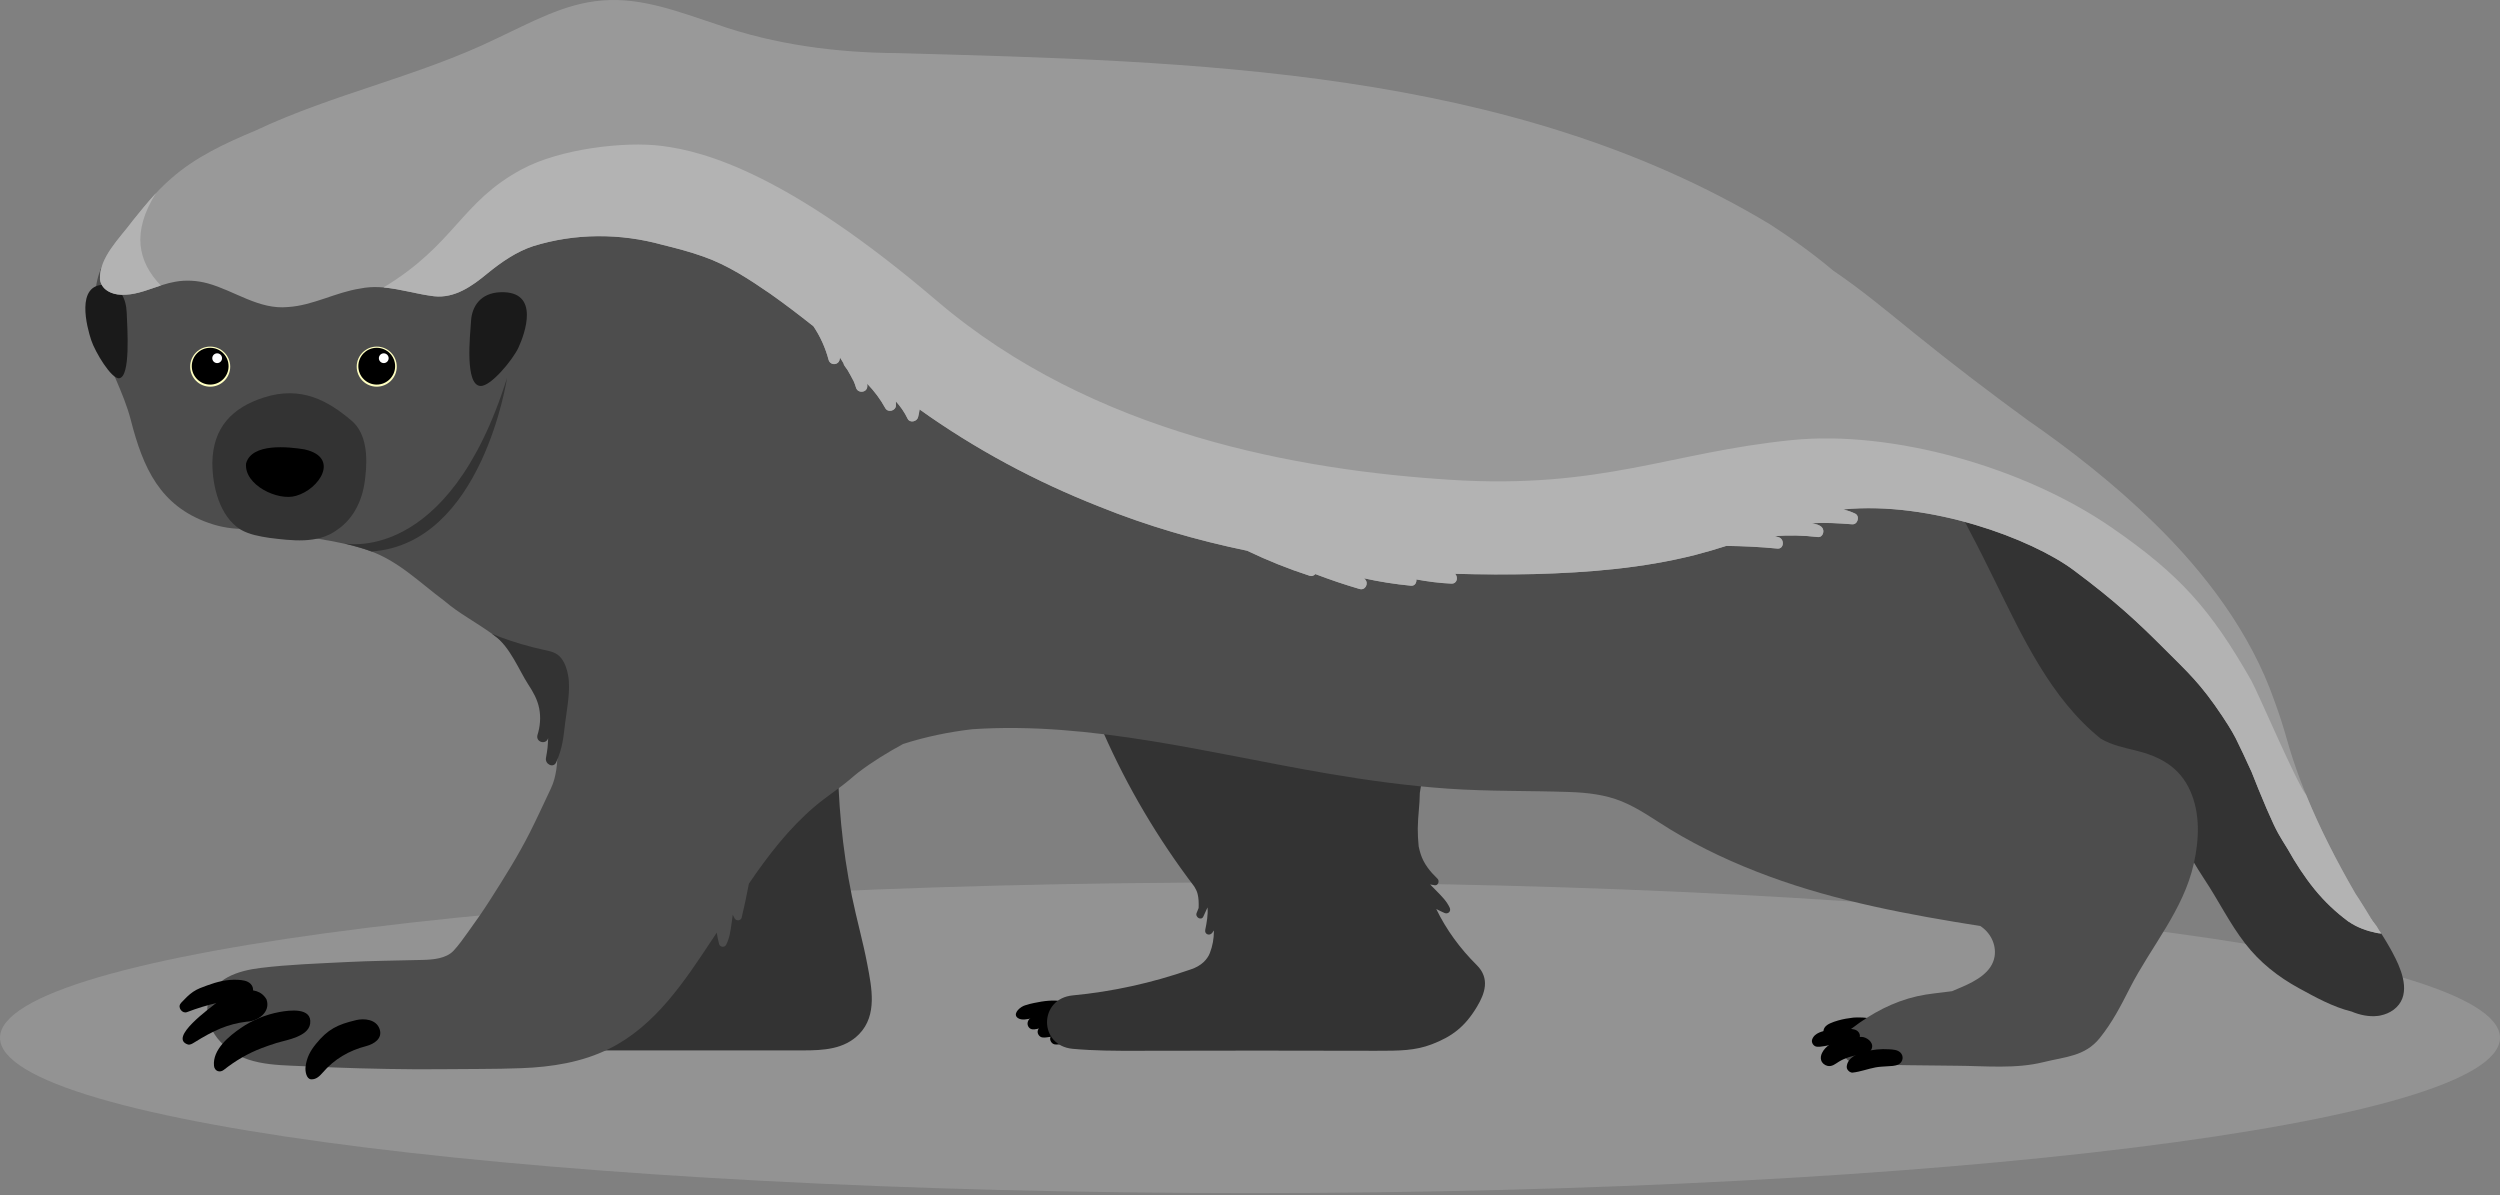 <svg width="1000" height="478" viewBox="0 0 1000 478" fill="none" xmlns="http://www.w3.org/2000/svg">
    <rect x="0" y="0" width="1000" height="478" fill="#808080" stroke="none"/>
    <g clip-path="url(#clip0_461_1727)">
        <path opacity="0.25"
            d="M500 477.237C776.142 477.237 1000 449.419 1000 415.104C1000 380.789 776.142 352.971 500 352.971C223.858 352.971 0 380.789 0 415.104C0 449.419 223.858 477.237 500 477.237Z"
            fill="#CCCCCC" />
        <path
            d="M418.356 414.982C420.799 414.737 422.478 414.188 424.768 413.882C425.76 413.745 427.134 413.684 428.264 413.623C429.5 413.561 430.859 413.592 432.05 413.271C433.714 412.813 434.92 410.966 433.851 409.347C432.95 407.988 431.286 407.896 429.806 407.835C427.226 407.713 424.661 407.896 422.111 408.293C419.547 408.706 416.112 409.316 415.15 412.111C414.753 413.241 415.593 414.661 416.753 414.936C416.753 414.936 417.425 415.073 418.341 414.982H418.356Z"
            fill="black" />
        <path
            d="M413.975 411.699C415.913 411.515 417.669 410.553 419.547 410.065C420.463 409.82 421.394 409.637 422.325 409.469C423.195 409.301 424.127 409.194 424.966 408.889C425.653 408.629 430.019 408.263 430.401 407.606C430.951 406.66 430.768 405.484 430.035 404.69C429.18 403.758 424.111 403.835 422.982 403.957C420.936 404.186 418.906 404.537 416.906 405.102C415.791 405.423 414.677 405.789 413.624 406.278C412.509 406.782 411.41 407.606 411.089 408.858C410.784 410.019 411.471 411.393 412.692 411.683C412.692 411.683 413.15 411.806 413.975 411.729V411.699Z"
            fill="black" />
        <path
            d="M409.364 402.384C407.12 403.468 405.136 405.896 407.212 407.255C408.738 408.248 411.028 407.652 413.013 407.255C415.975 406.644 419.303 406.476 422.142 406.858C423.913 407.087 425.608 407.622 427.516 406.69C428.646 406.14 429.531 405.194 429.653 404.247C429.775 403.361 429.333 402.674 428.63 402.094C426.539 400.368 422.814 400.078 419.532 400.292C417.562 400.429 415.562 400.781 413.608 401.193C412.372 401.452 411.196 401.727 410.006 402.14L409.364 402.384Z"
            fill="black" />
        <path
            d="M423.363 417.776C425.806 417.532 427.485 416.982 429.775 416.677C430.767 416.539 432.141 416.478 433.271 416.417C434.508 416.356 435.866 416.386 437.057 416.066C438.721 415.608 439.927 413.76 438.858 412.141C437.958 410.782 436.294 410.691 434.813 410.63C432.233 410.508 429.668 410.691 427.119 411.088C424.569 411.485 421.119 412.111 420.157 414.905C419.76 416.035 420.6 417.455 421.76 417.73C421.76 417.73 422.432 417.868 423.348 417.776H423.363Z"
            fill="black" />
        <path
            d="M570.041 307.558C569.095 310.719 568.408 313.925 567.935 317.147C567.904 321.85 567.141 326.615 567.11 331.394C567.095 333.792 567.232 336.158 567.461 338.525C567.675 339.564 567.935 340.587 568.255 341.594C569.507 345.549 572.072 348.664 575.018 351.505C575.904 352.36 575.293 354.268 573.934 354.116C573.293 354.039 572.667 353.917 572.057 353.78C572.911 354.65 573.766 355.521 574.621 356.391C576.621 358.437 578.682 360.453 579.888 363.094C580.545 364.545 579.216 365.797 577.797 365.186C576.682 364.698 575.583 364.163 574.499 363.598C578.529 371.92 584.041 379.433 590.712 386.045C596.116 391.42 593.887 397.482 590.865 402.567C585.949 410.828 580.713 414.661 572.682 417.73C566.164 420.219 560.134 420.341 550.317 420.311C518.594 420.219 487.314 420.219 455.026 420.311C446.247 420.341 437.79 420.311 429.119 419.532C415.333 418.295 415.425 399.452 429.119 398.154C445.072 396.642 460.781 393.161 475.925 387.893C476.093 387.832 476.246 387.786 476.414 387.725C478.245 387.114 479.986 386.198 481.39 384.885C482.489 383.846 483.39 382.655 483.94 381.22C485.054 378.349 485.543 375.448 485.558 372.577C485.558 372.455 485.543 372.333 485.528 372.211C485.314 372.531 485.115 372.837 484.886 373.142C483.848 374.501 481.741 373.738 482.093 371.966C482.703 368.989 483.253 365.95 483.009 362.972L481.329 366.637C480.505 368.424 477.879 366.866 478.688 365.095C478.963 364.469 479.223 363.843 479.452 363.201C479.513 361.293 479.513 359.369 479.024 357.506C478.749 356.421 478.245 355.49 477.681 354.574C463.223 335.532 450.965 314.887 441.301 292.914L570.026 307.543L570.041 307.558Z"
            fill="#333333" />
        <path
            d="M232.138 420.158H321.217C329.262 420.158 337.735 419.761 343.689 413.607C351.017 406.049 348.681 395.009 346.925 385.755C345.2 376.608 342.635 367.645 340.773 358.529C336.849 339.411 335.124 320.049 335.063 300.549H298.027L267.342 331.242L232.123 420.158H232.138Z"
            fill="#333333" />
        <path
            d="M859.902 320.14C868.237 327.623 875.534 342.373 881.778 351.734C887.396 360.163 891.808 369.309 898.022 377.341C903.899 384.946 911.212 390.718 919.623 395.314C926.081 398.841 933.21 402.811 940.614 404.613C943.973 406.018 947.622 406.782 951.072 406.369C951.102 406.369 951.118 406.369 951.148 406.369C951.377 406.339 951.606 406.308 951.835 406.262C952.003 406.232 952.156 406.201 952.324 406.156C954.14 405.774 955.896 405.056 957.468 403.88C964.323 398.75 961.361 389.71 958.201 383.358C952.003 370.867 942.782 360.239 935.317 348.558C927.195 335.868 921.272 322.11 917.318 307.589C916.677 305.222 914.769 304.275 912.876 304.367C909.12 303.42 905.365 302.32 902.098 300.259C889.305 275.781 871.123 254.465 851.322 235.331C840.193 224.566 828.316 216.809 815.447 208.38C801.478 199.233 799.28 212.228 786.746 201.249C777.174 192.866 754.076 179.612 758.793 191.522C762.625 201.157 791.433 240.233 797.295 249.945C816.561 281.905 833.674 296.625 859.902 320.156V320.14Z"
            fill="#333333" />
        <path
            d="M732.337 414.783C734.276 414.6 736.031 413.638 737.909 413.149C738.825 412.905 739.756 412.722 740.688 412.554C741.558 412.386 742.489 412.279 743.329 411.973C744.016 411.714 748.382 411.347 748.763 410.691C749.313 409.744 749.13 408.568 748.397 407.774C747.542 406.843 742.474 406.919 741.344 407.041C739.298 407.27 737.268 407.621 735.268 408.186C734.154 408.507 733.039 408.874 731.986 409.362C730.871 409.866 729.772 410.691 729.452 411.943C729.146 413.103 729.833 414.478 731.055 414.768C731.055 414.768 731.513 414.89 732.337 414.814V414.783Z"
            fill="black" />
        <path
            d="M220.551 288.257C220.933 289.723 221.437 291.861 221.941 293.983C223.177 299.16 223.269 304.535 222.185 309.742C221.864 311.284 221.666 311.895 221.36 312.857L221.04 313.742C220.841 314.277 220.628 314.811 220.383 315.33C217.62 321.179 214.933 327.058 212.018 332.845C207.27 342.266 201.652 351.169 195.973 360.071C193.209 364.408 190.263 368.622 187.24 372.791C185.408 375.31 183.607 377.937 181.485 380.227C178.478 383.48 173.165 383.862 169.012 383.969C158.891 384.243 148.769 384.304 138.648 384.824C127.168 385.419 115.535 385.786 104.116 387.19C95.505 388.244 85.048 391.283 83.186 401.147C81.171 411.836 89.964 420.738 99.383 423.838C104.91 425.655 110.833 426.037 116.603 426.281C122.389 426.541 128.191 426.77 133.976 426.999C145.487 427.472 164.341 427.839 175.852 427.686C186.737 427.549 197.652 427.686 208.522 427.274C220.658 426.816 232.795 424.938 243.756 419.471C262.198 410.278 273.739 392.596 284.792 375.952C285.433 374.99 286.059 374.028 286.685 373.066C286.944 374.578 287.25 376.104 287.631 377.601C287.937 378.838 289.814 379.128 290.425 377.967C291.829 375.295 292.196 372.394 292.608 369.447L293.097 365.889C293.341 366.393 293.585 366.912 293.875 367.401C294.532 368.5 296.348 368.347 296.669 367.034C297.753 362.545 298.699 358.025 299.554 353.475C307.233 342.19 315.538 331.394 325.934 322.553C330.422 318.736 335.415 315.605 339.918 311.803C341.048 310.856 342.147 309.879 343.322 308.978C348.91 304.703 355.001 300.992 361.245 297.587C370.237 294.701 379.503 292.792 388.862 291.693C436.202 288.486 484.306 301.435 530.899 309.39C546.989 312.139 563.202 314.368 579.491 315.483C595.536 316.583 611.581 316.247 627.641 316.796C634.831 317.041 642.007 317.819 648.724 320.568C655.594 323.362 661.792 327.913 668.081 331.746C680.569 339.365 693.912 345.488 707.621 350.543C734.871 360.59 763.495 365.874 792.12 370.409C796.119 372.959 798.608 377.784 797.829 382.609C796.791 388.947 790.303 392.367 784.99 394.703C783.616 395.314 782.212 395.894 780.823 396.475C776.182 397.131 771.48 397.452 766.884 398.49C757.175 400.704 748.611 405.316 740.794 411.317C734.276 414.921 735.466 425.594 744 425.762C756.885 426.006 769.77 426.205 782.67 426.297C794.196 426.373 806.287 427.64 817.492 424.831C826.133 422.678 833.949 422.586 839.872 415.257C844.895 409.026 848.299 402.399 851.902 395.314C860.375 378.655 873.397 364.087 877.549 345.336C879.656 335.792 880.145 325.424 876.084 316.323C871.794 306.749 864.069 302.641 854.33 300.213C849.521 299.007 844.956 298.167 840.346 295.495C820.362 279.538 808.928 254.617 797.905 232.247C794.654 225.65 791.417 219.069 787.952 212.579C784.67 206.41 781.418 198.836 776.411 193.828C774.518 191.935 760.091 191.568 758.091 190.682L750.229 190.377C746.443 190.178 739.756 190.224 737.283 189.98C733.299 189.583 731.222 187.598 725.437 191.568C683.195 220.596 649.731 222.169 593.918 222.719C561.111 223.039 526.945 218.886 495.145 211.068C480.23 207.403 465.361 203.387 450.751 198.653C424.463 187.567 398.953 174.664 374.435 159.898C359.871 151.133 346.956 139.849 336.346 126.579L336.239 126.442C303.737 85.855 245.863 64.996 197.621 81.213C141.243 100.178 92.208 90.283 57.203 94.62C38.868 96.895 34.837 116.883 40.12 135.405C43.28 146.476 49.478 156.89 52.333 168.052C57.264 187.323 64.072 202.333 83.46 209.174C88.453 210.946 93.261 211.617 97.979 211.572C100.94 211.541 103.902 211.831 106.741 212.686C107.138 212.808 107.551 212.9 107.993 212.961C121.122 214.702 134.74 215.893 147.365 220.153C159.135 224.139 167.959 233.102 177.791 240.386C180.584 242.783 183.607 244.875 186.737 246.86C194.69 251.945 202.079 256.557 207.621 263.26C209.132 265.337 210.537 267.444 211.865 269.567C212.735 271.185 213.529 272.911 214.201 274.789C214.582 275.858 215.239 276.606 216.002 277.125C216.002 277.125 218.948 282.317 220.49 288.226L220.551 288.257Z"
            fill="#4D4D4D" />
        <path
            d="M146.159 190.438C147.014 183.002 146.769 173.458 140.632 168.266C131.122 160.219 120.466 154.218 105.535 158.997C92.864 163.059 85.216 170.984 84.941 184.956C84.911 194.561 87.872 206.655 96.269 211.847C99.749 213.847 103.78 214.534 107.703 215.145C116.649 216.244 127.045 217.664 134.755 212.014C141.93 207.159 145.334 199.264 146.128 190.667L146.159 190.423V190.438Z"
            fill="#333333" />
        <path
            d="M121.779 179.749C115.276 178.695 100.727 177.138 98.437 185.353C97.521 193.981 111.199 200.547 118.405 198.333C127.779 195.706 135.977 183.078 122.084 179.825L121.779 179.749Z"
            fill="black" />
        <path
            d="M137.32 217.313C137.32 217.313 179.165 226.704 202.827 151.118C202.827 151.118 192.904 217.542 148.632 220.596C142.755 218.413 137.32 217.313 137.32 217.313Z"
            fill="#333333" />
        <path
            d="M226.063 289.158C225.345 294.915 225.086 299.16 222.46 304.947C221.345 307.405 217.941 305.695 218.384 303.176C219.071 299.266 219.055 299.221 219.269 295.251C218.414 298.06 214.246 296.9 214.979 294.044C216.063 290.593 216.368 286.959 215.682 283.386C214.964 279.782 213.3 276.82 211.315 273.812C207.728 268.345 204.003 258.664 197.759 254.251C195.698 252.785 197.698 253.961 200.049 254.831C205.804 256.954 211.697 258.679 217.697 259.977C220.277 260.527 222.704 261 224.429 263.199C225.986 265.169 226.826 267.719 227.253 270.177C228.307 276.026 226.795 283.294 226.063 289.158Z"
            fill="#333333" />
        <path
            d="M142.312 408.08C135.015 409.82 131.167 411.637 126.298 417.669C124.16 420.326 122.664 422.983 122.221 426.724C122.008 428.541 122.573 431.626 124.45 431.733C126.496 431.84 127.9 430.404 129.137 428.984C133.732 423.624 139.686 420.189 146.495 418.433C149.624 417.623 153.151 415.394 151.838 411.607C150.51 407.759 145.793 407.24 142.327 408.064L142.312 408.08Z"
            fill="black" />
        <path
            d="M110.39 417.257C113.169 416.417 116.024 415.913 118.711 414.768C121.062 413.775 123.703 412.218 124.069 409.423C124.924 402.811 115.611 404.109 111.841 404.797C106.33 405.804 100.971 408.019 96.346 411.195C91.72 414.371 84.942 419.822 85.598 426.342C85.812 428.434 87.903 429.228 89.506 427.961C94.269 424.235 99.032 421.41 104.681 419.242C106.101 418.707 108.589 417.807 110.406 417.257H110.39Z"
            fill="black" />
        <path
            d="M72.545 401.025C74.011 399.468 75.476 397.925 77.247 396.719C79.018 395.513 80.926 394.887 82.819 394.184C86.743 392.733 90.91 391.68 95.124 391.924C96.941 392.031 98.94 392.214 100.284 393.589C101.78 395.131 101.444 397.574 99.765 398.811C98.116 400.017 95.78 400.017 93.811 400.216C91.597 400.43 89.384 400.582 87.216 401.071C82.987 402.018 78.804 403.316 74.759 404.858C72.942 405.545 71.019 403.056 72.179 401.498L72.53 401.04L72.545 401.025Z"
            fill="black" />
        <path
            d="M106.604 399.757C102.574 392.84 92.193 397.055 87.109 400.704C84.316 403.056 67.004 415.241 75.263 417.837C76.118 417.959 76.866 417.501 77.614 417.043C85.537 412.111 91.124 409.607 98.62 408.675C103.169 408.553 108.39 404.781 106.604 399.773V399.757Z"
            fill="black" />
        <path
            d="M728.062 418.677C730.505 418.433 732.184 417.883 734.474 417.577C735.467 417.44 736.841 417.379 737.97 417.318C739.207 417.257 740.566 417.287 741.756 416.967C743.42 416.509 744.626 414.661 743.558 413.042C742.657 411.683 740.993 411.592 739.512 411.531C736.932 411.408 734.367 411.592 731.818 411.989C729.269 412.386 725.818 413.012 724.857 415.806C724.46 416.936 725.299 418.356 726.46 418.631C726.46 418.631 727.131 418.768 728.047 418.677H728.062Z"
            fill="black" />
        <path
            d="M745.39 414.86C747.573 415.394 749.878 417.623 748.428 420.005C747.374 421.731 745.252 421.807 743.466 422.006C740.779 422.296 737.894 423.243 735.543 424.678C734.093 425.579 732.764 426.801 730.902 426.327C729.803 426.052 728.81 425.228 728.475 424.128C728.154 423.105 728.368 422.113 728.826 421.166C730.184 418.356 733.314 416.707 736.169 415.852C737.894 415.333 739.68 415.073 741.466 414.89C742.581 414.768 743.664 414.707 744.779 414.783L745.39 414.86Z"
            fill="black" />
        <path
            d="M741.054 429.045C744.214 428.694 747.13 427.533 750.244 426.953C751.725 426.678 753.252 426.633 754.763 426.526C756.274 426.419 758.106 426.48 759.511 425.701C761.236 424.739 761.587 422.388 760.152 421.013C758.961 419.868 757.129 419.807 755.572 419.715C752.366 419.501 749.069 419.837 745.97 420.647C742.916 421.441 738.978 423.044 738.688 426.694C738.627 427.518 739.191 428.236 739.817 428.679C739.817 428.679 740.52 429.122 741.069 429.06L741.054 429.045Z"
            fill="black" />
        <path
            d="M188.431 128.183C187.973 134.779 185.958 153.913 192.126 154.386C196.293 154.707 205.193 143.789 207.392 139.024C209.85 133.68 216.246 116.44 200.354 116.883C192.095 117.112 188.813 122.686 188.431 128.183Z"
            fill="#1A1A1A" />
        <path
            d="M50.684 125.068C50.959 131.664 52.256 150.767 47.676 151.301C44.577 151.668 38.074 140.857 36.501 136.108C34.73 130.794 30.166 113.615 41.951 113.905C48.073 114.058 50.47 119.586 50.684 125.068Z"
            fill="#1A1A1A" />
        <path
            d="M949.835 369.34C949.255 368.576 948.721 367.798 948.201 366.988C947.102 365.263 946.034 363.522 944.965 361.781C944.049 360.27 943.057 358.804 942.095 357.323C930.951 338.052 920.737 317.086 914.738 295.678C913.608 291.677 911.822 285.829 909.746 280.301C900.296 253.167 881.992 229.04 861.672 209.205C845.933 193.859 828.819 180.345 810.897 167.93C795.447 156.661 780.273 145.056 765.403 133.023C754.931 124.549 744.535 115.845 733.375 108.301C725.314 101.522 716.719 95.368 707.987 89.718C603.826 27.066 477.284 24.546 359.123 21.248C334.621 21.095 309.935 17.904 286.669 9.734C271.922 4.879 256.717 -1.153 240.932 0.191C225.803 1.305 212.017 9.169 198.461 15.491C167.455 30.547 133.259 37.541 102.192 52.23C90.3 57.193 78.209 62.767 68.438 71.425C62.5 76.494 57.691 82.618 52.867 88.588C47.875 95.291 39.646 103.049 39.982 111.752C40.669 116.654 46.043 118.288 50.409 117.876C56.897 117.601 63.446 113.814 70.087 112.699C74.407 111.92 78.82 112.195 83.064 113.34C93.796 116.272 103.627 123.984 115.245 122.808C125.122 122.212 134.251 116.914 144.083 115.417C154.097 113.34 163.776 117.311 173.577 118.486C181.897 119.418 188.889 114.409 195.011 109.34C200.614 104.774 206.613 100.636 213.315 98.437C230.154 93.215 248.183 93.245 265.007 97.918C270.533 99.277 276.059 100.712 281.418 102.636C291.142 106.057 299.753 111.737 308.164 117.524C314.026 121.663 319.736 126.03 325.385 130.504C328.148 134.611 330.193 139.177 331.461 143.972C331.751 145.071 332.88 145.774 333.979 145.606C335.17 145.422 335.842 144.522 335.964 143.361C335.964 143.224 335.964 143.086 335.979 142.964C336.468 143.712 336.911 144.476 337.369 145.224C337.445 145.682 337.659 146.14 337.979 146.537C338.361 147.011 338.712 147.53 339.048 148.034C339.826 149.408 340.605 150.782 341.323 152.187C341.338 152.218 341.368 152.248 341.399 152.279C341.796 153.18 342.147 154.111 342.422 155.058C343.139 157.501 346.956 157.089 346.925 154.447C346.925 154.126 346.925 153.821 346.91 153.5C349.704 156.417 352.162 159.639 354.116 163.227C355.2 165.227 358.421 164.311 358.39 162.067C358.39 161.563 358.375 161.059 358.36 160.555C360.237 162.616 361.825 164.892 363.046 167.457C363.917 169.305 366.726 168.678 367.229 166.907C367.519 165.869 367.703 164.815 367.84 163.762C390.052 179.642 414.356 192.652 439.775 202.639C458.934 210.381 478.734 216.107 498.885 220.291C506.992 224.185 515.342 227.544 523.907 230.308C524.777 230.598 525.601 230.231 526.136 229.621C531.952 231.835 537.86 233.85 543.844 235.591C546.119 236.248 547.569 233.392 546.073 231.758C545.936 231.606 545.783 231.468 545.631 231.316C551.813 232.69 558.073 233.667 564.393 234.278C565.95 234.431 566.698 233.056 566.561 231.774C571.186 232.613 575.858 233.24 580.575 233.438C582.88 233.53 583.369 230.857 582.056 229.514C592.635 229.804 603.215 229.85 613.764 229.621C635.411 229.025 657.166 227.284 678.203 221.94C682.34 220.871 686.446 219.649 690.538 218.351C697.347 218.428 704.155 218.764 710.949 219.42C713.636 219.68 713.88 215.694 711.559 214.916C711.04 214.732 710.506 214.595 709.972 214.427C715.681 214.015 721.421 214.137 727.131 214.809C729.192 215.053 730.032 212.198 728.749 210.9C727.818 209.953 726.612 209.709 725.36 209.419C725.146 209.373 724.948 209.327 724.734 209.281C730.093 208.96 735.527 209.296 740.901 209.709C743.13 209.877 744.077 206.41 742.061 205.433C740.535 204.7 738.947 204.166 737.344 203.753C772.044 200.363 812.561 215.481 829.461 228.048C846.36 240.615 855.383 249.151 865.367 259.137C875.076 268.864 880.145 273.262 888.907 286.409C889.884 287.875 892.556 291.891 894.281 295.266C895.625 297.877 898.464 303.954 900.662 308.81C902.433 313.299 904.28 317.926 906.677 323.5C911.059 333.654 911.898 334.357 915.12 339.671C918.28 345.305 921.791 350.726 925.882 355.765C929.836 360.621 934.355 364.896 939.393 368.622C939.454 368.668 939.53 368.683 939.607 368.729C942.843 370.974 946.797 372.363 950.583 373.142C950.904 373.249 951.804 373.341 952.522 373.402C952.323 373.02 952.201 372.898 952.155 372.822C952.11 372.76 951.988 372.562 951.896 372.394C951.865 372.348 951.835 372.333 951.774 372.226C951.728 372.134 951.682 372.104 951.652 372.043C950.904 370.76 950.537 370.18 949.85 369.294L949.835 369.34ZM354.329 153.638C354.329 153.638 354.314 153.653 354.299 153.668C354.299 153.638 354.299 153.622 354.268 153.592C354.284 153.592 354.299 153.622 354.329 153.638Z"
            fill="#999999" />
        <path
            d="M52.867 88.573C47.875 95.276 39.646 103.033 39.982 111.737C40.669 116.639 46.043 118.273 50.409 117.86C55.004 117.677 59.63 115.723 64.301 114.196C55.203 104.652 52.531 93.001 62.378 77.258C59.019 80.877 55.935 84.74 52.852 88.558L52.867 88.573Z"
            fill="#B3B3B3" />
        <path
            d="M951.881 372.455C951.881 372.455 951.82 372.394 951.758 372.287C951.713 372.195 951.667 372.165 951.636 372.104C950.888 370.821 950.522 370.241 949.835 369.355C949.255 368.592 948.721 367.813 948.201 367.004C947.102 365.278 946.034 363.537 944.965 361.797C944.049 360.285 943.057 358.819 942.095 357.338C934.844 344.801 928.004 331.547 922.432 317.911C918.799 313.59 903.09 276.713 900.418 272.04C884.114 243.44 871.809 229.804 844.91 211.19C809.416 186.621 756.686 172.068 717.009 176.008C668.157 180.864 640.739 195.737 580.407 191.934C520.075 188.148 437.301 173.733 374.771 120.365C315.232 69.531 282.028 60.583 264.854 58.384C249.71 56.445 224.032 59.529 208.796 67.683C184.309 80.785 182.126 97.628 153.395 114.99C160.158 115.57 166.829 117.692 173.562 118.502C181.882 119.433 188.874 114.425 194.996 109.355C200.598 104.789 206.598 100.651 213.3 98.452C230.138 93.23 248.168 93.26 264.991 97.933C270.518 99.292 276.044 100.727 281.402 102.652C291.127 106.072 299.737 111.752 308.149 117.54C314.011 121.678 319.721 126.045 325.369 130.519C328.132 134.627 330.178 139.192 331.445 143.987C331.735 145.086 332.865 145.789 333.964 145.621C335.155 145.438 335.827 144.537 335.949 143.376C335.949 143.239 335.949 143.101 335.964 142.979C336.453 143.727 336.895 144.491 337.353 145.239C337.43 145.697 337.643 146.155 337.964 146.552C338.346 147.026 338.697 147.545 339.033 148.049C339.811 149.423 340.59 150.797 341.307 152.202C341.322 152.233 341.353 152.263 341.384 152.294C341.78 153.195 342.132 154.126 342.406 155.073C343.124 157.516 346.94 157.104 346.91 154.462C346.91 154.142 346.91 153.836 346.895 153.515C349.688 156.432 352.146 159.654 354.1 163.242C355.184 165.243 358.405 164.327 358.375 162.082C358.375 161.578 358.36 161.074 358.344 160.57C360.222 162.632 361.81 164.907 363.031 167.472C363.901 169.32 366.71 168.694 367.214 166.922C367.504 165.884 367.687 164.83 367.825 163.777C390.037 179.657 414.341 192.667 439.759 202.654C458.918 210.396 478.719 216.122 498.87 220.306C506.976 224.2 515.327 227.559 523.891 230.323C524.762 230.613 525.586 230.247 526.12 229.636C531.937 231.85 537.845 233.866 543.829 235.606C546.104 236.263 547.554 233.407 546.058 231.774C545.921 231.621 545.768 231.483 545.615 231.331C551.798 232.705 558.057 233.682 564.378 234.293C565.935 234.446 566.683 233.072 566.545 231.789C571.171 232.629 575.842 233.255 580.56 233.453C582.865 233.545 583.353 230.873 582.041 229.529C592.62 229.819 603.2 229.865 613.749 229.636C635.396 229.04 657.15 227.3 678.187 221.955C682.325 220.886 686.431 219.665 690.523 218.367C697.331 218.443 704.14 218.779 710.933 219.436C713.62 219.695 713.865 215.71 711.544 214.931C711.025 214.748 710.491 214.61 709.956 214.442C715.666 214.03 721.406 214.152 727.116 214.824C729.177 215.068 730.016 212.213 728.734 210.915C727.803 209.968 726.597 209.724 725.345 209.434C725.131 209.388 724.933 209.342 724.719 209.296C730.077 208.976 735.512 209.312 740.886 209.724C743.115 209.892 744.061 206.426 742.046 205.448C740.519 204.715 738.932 204.181 737.329 203.769C772.029 200.379 812.546 215.496 829.445 228.063C846.345 240.63 855.367 249.166 865.352 259.152C875.061 268.879 880.129 273.277 888.892 286.424C889.869 287.89 892.541 291.906 894.266 295.281C895.609 297.892 898.449 303.97 900.647 308.825C902.418 313.315 904.265 317.942 906.662 323.515C911.043 333.669 911.883 334.372 915.104 339.686C918.264 345.32 921.776 350.741 925.867 355.78C929.821 360.636 934.34 364.912 939.378 368.638C939.439 368.683 939.515 368.699 939.591 368.744C942.828 370.989 946.782 372.379 950.568 373.157C950.888 373.264 951.789 373.356 952.507 373.417C952.308 373.035 952.186 372.913 952.14 372.837C952.094 372.776 951.972 372.577 951.881 372.409V372.455ZM354.299 153.668C354.299 153.668 354.299 153.622 354.268 153.592C354.283 153.592 354.299 153.622 354.329 153.638C354.329 153.638 354.314 153.653 354.299 153.668Z"
            fill="#B3B3B3" />
        <path
            d="M84.071 154.676C88.498 154.676 92.086 151.087 92.086 146.659C92.086 142.232 88.498 138.643 84.071 138.643C79.645 138.643 76.057 142.232 76.057 146.659C76.057 151.087 79.645 154.676 84.071 154.676Z"
            fill="#FFFFC1" />
        <path
            d="M84.071 153.836C88.135 153.836 91.43 150.541 91.43 146.476C91.43 142.411 88.135 139.116 84.071 139.116C80.007 139.116 76.713 142.411 76.713 146.476C76.713 150.541 80.007 153.836 84.071 153.836Z"
            fill="black" />
        <path
            d="M86.865 145.239C87.944 145.239 88.819 144.364 88.819 143.285C88.819 142.205 87.944 141.33 86.865 141.33C85.786 141.33 84.911 142.205 84.911 143.285C84.911 144.364 85.786 145.239 86.865 145.239Z"
            fill="white" />
        <path
            d="M150.693 154.676C155.119 154.676 158.708 151.087 158.708 146.659C158.708 142.232 155.119 138.643 150.693 138.643C146.267 138.643 142.678 142.232 142.678 146.659C142.678 151.087 146.267 154.676 150.693 154.676Z"
            fill="#FFFFC1" />
        <path
            d="M150.693 153.836C154.757 153.836 158.051 150.541 158.051 146.476C158.051 142.411 154.757 139.116 150.693 139.116C146.629 139.116 143.334 142.411 143.334 146.476C143.334 150.541 146.629 153.836 150.693 153.836Z"
            fill="black" />
        <path
            d="M153.502 145.239C154.581 145.239 155.456 144.364 155.456 143.285C155.456 142.205 154.581 141.33 153.502 141.33C152.423 141.33 151.548 142.205 151.548 143.285C151.548 144.364 152.423 145.239 153.502 145.239Z"
            fill="white" />
    </g>
    <defs>
        <clipPath id="clip0_461_1727">
            <rect width="1000" height="477.245" fill="white" />
        </clipPath>
    </defs>
</svg>